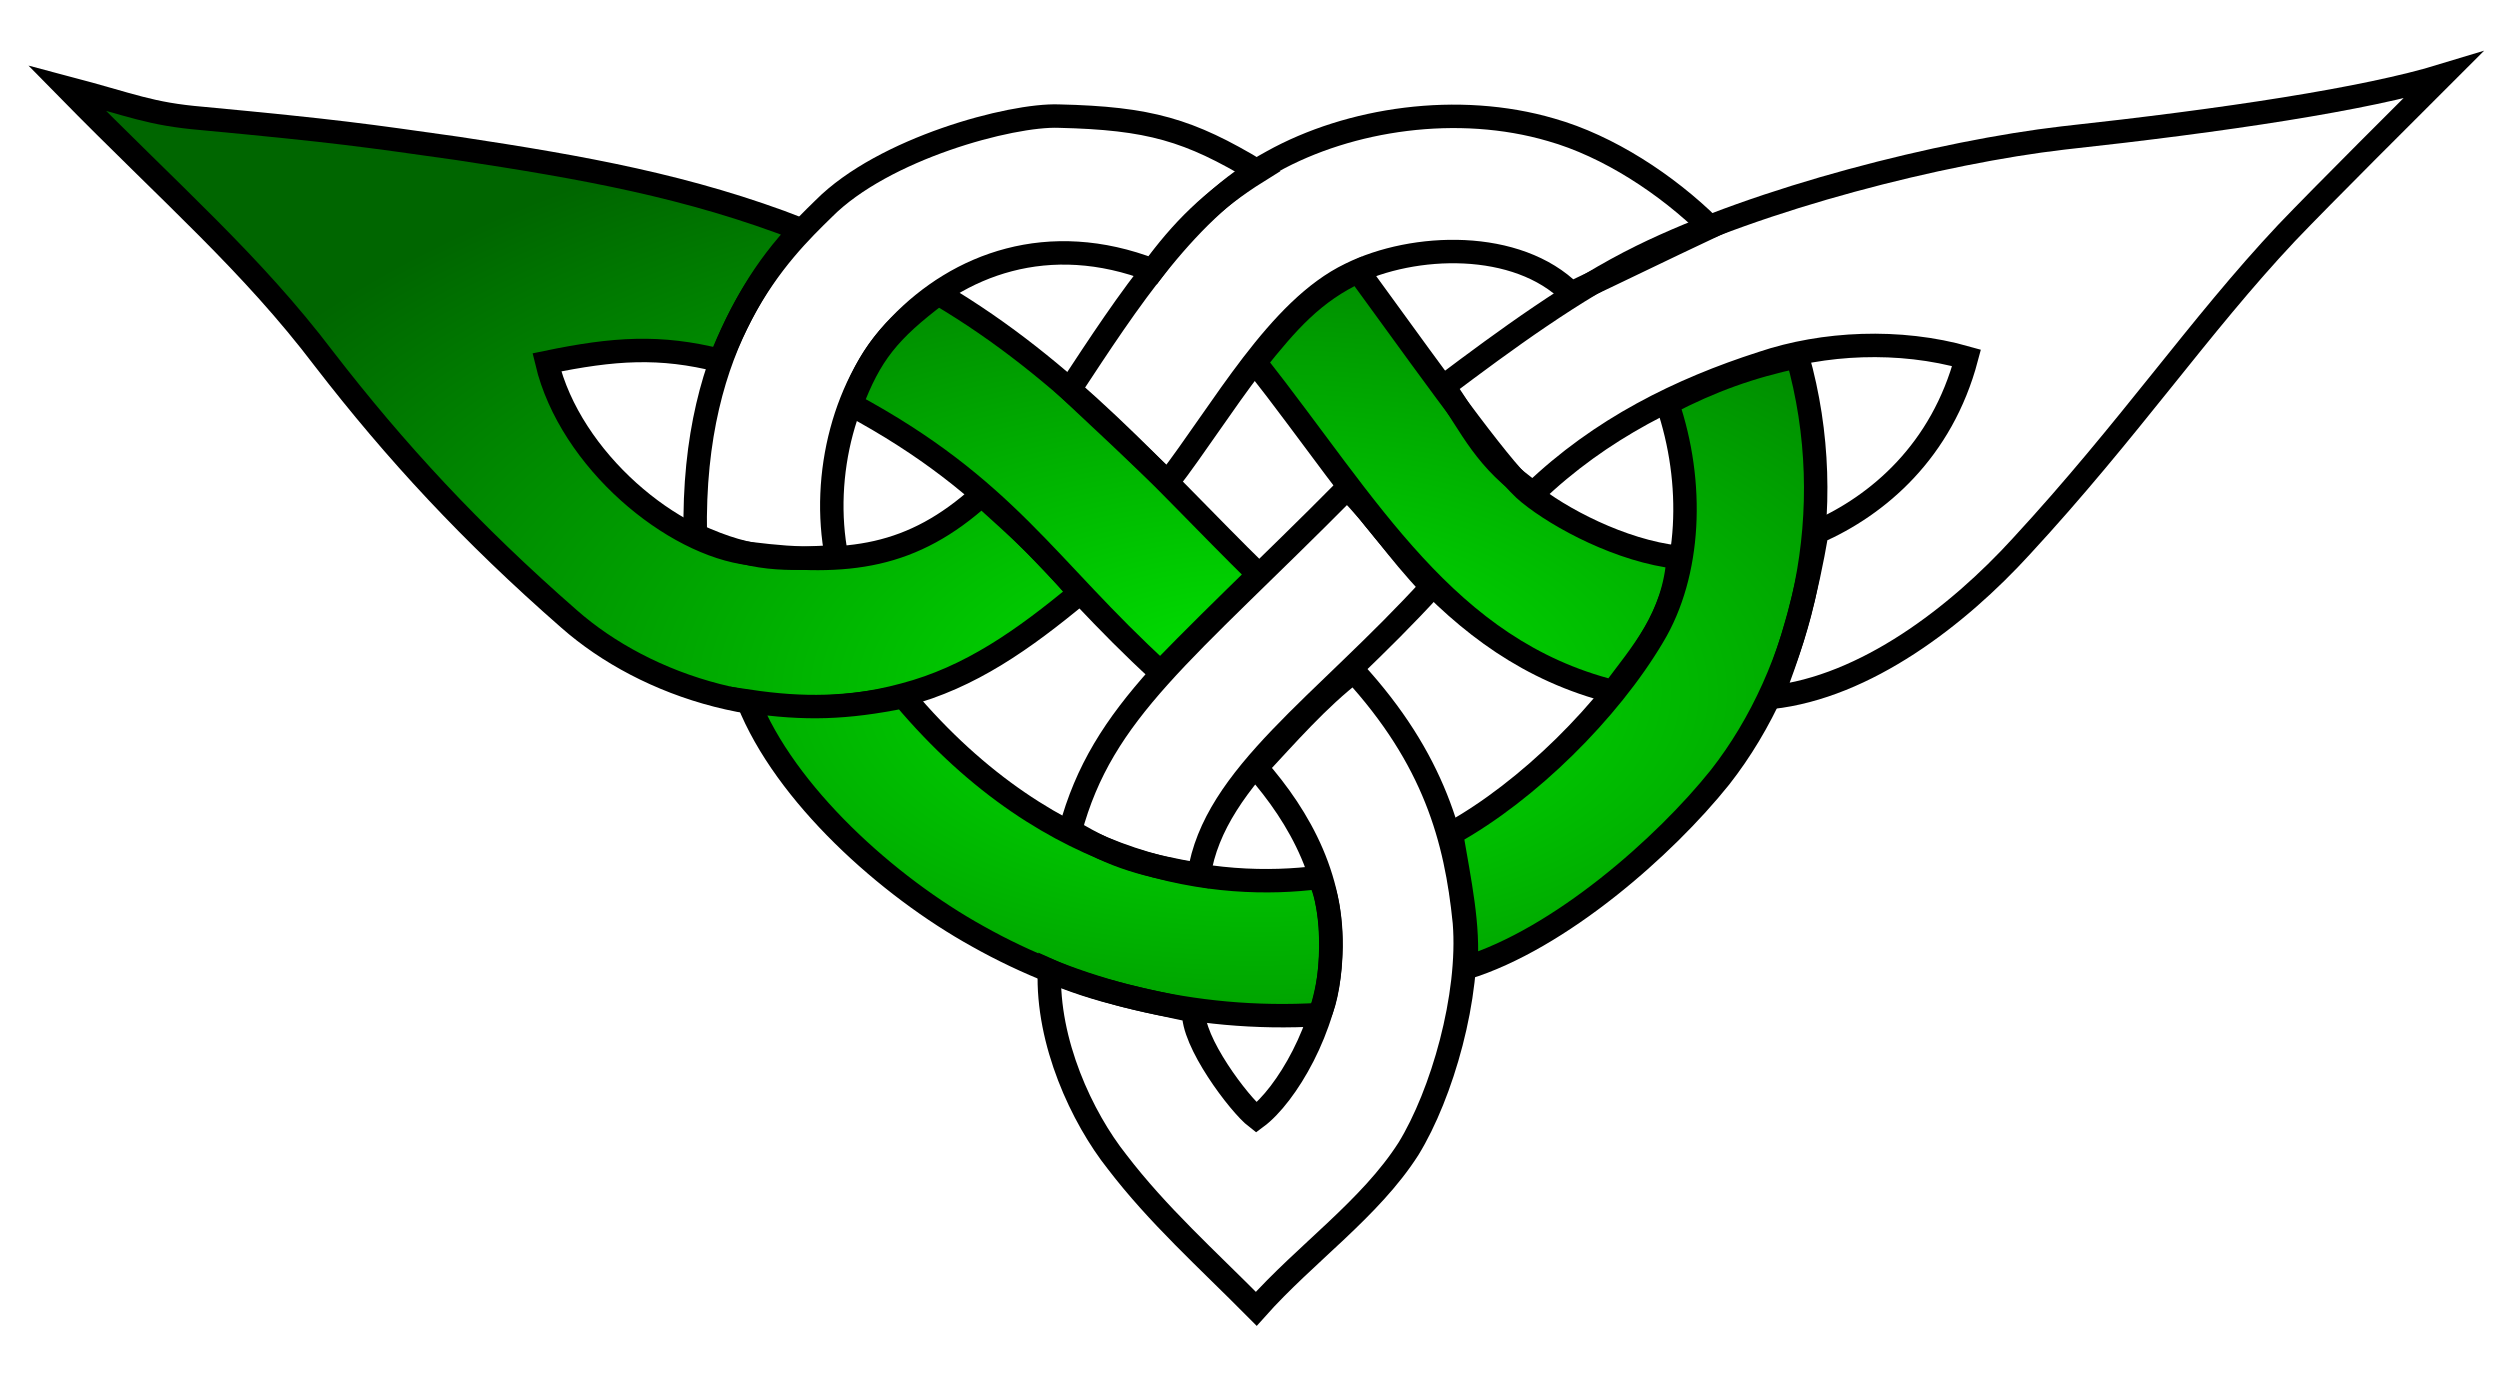 <?xml version="1.0" encoding="UTF-8" standalone="no"?>
<!DOCTYPE svg PUBLIC "-//W3C//DTD SVG 20010904//EN" "http://www.w3.org/TR/2001/REC-SVG-20010904/DTD/svg10.dtd">
<!-- Created with Sodipodi ("http://www.sodipodi.com/") -->
<svg
   sodipodi:version="0.32"
   width="800"  height="444"
   sodipodi:docbase="/home/petr/"
   sodipodi:docname="/home/petr/triquetra4.svg"
   xmlns="http://www.w3.org/2000/svg"
   xmlns:sodipodi="http://sodipodi.sourceforge.net/DTD/sodipodi-0.dtd"
   xmlns:xlink="http://www.w3.org/1999/xlink"
   sodipodi:author="Aqua78@email.cz">
  <defs>
    <linearGradient
       id="linearGradient574">
      <stop
         style="stop-color:#00e500;stop-opacity:1;"
         offset="0" />
      <stop
         style="stop-color:#006600;stop-opacity:1;"
         offset="1" />
    </linearGradient>
    <radialGradient
       xlink:href="#linearGradient574"
       id="radialGradient580"
       cx="371.226"
       cy="476.691"
       fx="371.226"
       fy="476.691"
       r="273.883"
       gradientUnits="userSpaceOnUse"
       gradientTransform="scale(1.388,0.72)"
       spreadMethod="pad" />
  </defs>
  <g
     transform="translate(-113.77,-121.931)"
     style="stroke:#000000;stroke-opacity:1;fill:url(#radialGradient580);fill-opacity:1;fill-rule:nonzero;stroke-miterlimit:10;stroke-linejoin:miter;stroke-linecap:butt;stroke-dasharray:none;">
    <path
       style="fill:url(#radialGradient580);stroke:#000000;stroke-width:7.5;"
       d="M 370.152 195.447 C 334.302 181.495 300.2 175.482 260.446 169.457 C 230.109 165.173 221.877 163.914 178.482 159.833 C 161.677 158.412 156.096 155.574 135.114 150.031 C 169.059 184.604 194.074 205.976 217.522 236.868 C 240.368 266.449 264.494 292.551 295.868 319.986 C 320.46 341.651 361.843 355.469 403.049 344.274 C 424.244 338.727 441.248 326.639 459.27 311.718 C 448.611 298.928 440.108 291.37 427.876 280.325 C 405.785 300.285 385.295 303.057 353.874 299.099 C 329.175 296.311 296.273 269.279 288.762 237.886 C 310.273 233.429 324.977 232.46 344.161 237.305 C 350.897 221.15 358.114 208.043 370.152 195.447 z "
       sodipodi:nodetypes="csscsssccsccc" />
    <path
       style="fill:url(#radialGradient580);stroke:#000000;stroke-width:7.5;"
       d="M 516.315 176.764 C 494.254 163.472 481.533 159.756 452.598 159.087 C 437.292 158.516 396.496 169.432 377.37 188.686 C 363.496 202.241 335.03 229.793 336.263 293.099 C 354.899 301.732 365.313 300.91 381.482 300.088 C 376.412 273.916 384.092 243.957 401.624 226.094 C 420.437 206.514 449.31 195.537 482.607 208.417 C 491.788 195.811 501.379 186.082 516.315 176.764 z "
       sodipodi:nodetypes="cssccscc" />
    <path
       style="fill:url(#radialGradient580);stroke:#000000;stroke-width:7.5;"
       d="M 414.027 215.887 C 398.04 227.912 392.227 235.286 386.123 251.381 C 435.886 278.188 448.441 303.542 485.123 337.035 C 496.359 325.458 505.561 316.498 516.507 305.793 C 483.413 273.305 455.842 240.527 414.027 215.887 z "
       sodipodi:nodetypes="ccccc" />
    <path
       style="fill:url(#radialGradient580);stroke:#000000;stroke-width:7.5;"
       d="M 456.072 246.605 C 468.184 257.942 475.936 265.209 487.466 276.255 C 505.1 253.291 522.757 220.791 545.892 209.689 C 566.211 199.648 599.279 198.547 616.526 215.794 C 631.351 208.817 646.175 201.55 661 194.574 C 647.144 180.912 628.397 168.649 610.132 163.472 C 580.351 154.74 545.699 159.855 520.894 173.646 C 494.165 188.054 474.579 218.507 456.072 246.605 z "
       sodipodi:nodetypes="ccsccssc" />
    <path
       style="fill:url(#radialGradient580);stroke:#000000;stroke-width:7.5;"
       d="M 353.173 346.308 C 371.485 349.021 384.566 348.536 402.879 344.855 C 450.84 401.924 504.615 406.671 535.718 402.699 C 541.334 412.497 540.416 437.716 536.009 446.592 C 495.314 449.014 457.444 438.877 426.714 421.594 C 397.718 405.56 364.993 376.054 353.173 346.308 z "
       sodipodi:nodetypes="ccccsc" />
    <path
       style="fill:url(#radialGradient580);stroke:#000000;stroke-width:7.5;"
       d="M 544.846 278.205 C 492.45 331.091 466.555 349.243 456.252 387.706 C 470.872 396.635 480.487 398.793 497.462 401.835 C 502.27 370.143 537.396 347.59 571.934 309.716 C 559.851 296.954 555.428 288.908 544.846 278.205 z "
       sodipodi:nodetypes="ccccc" />
    <path
       style="fill:url(#radialGradient580);stroke:#000000;stroke-width:7.5;"
       d="M 548.386 208.736 C 533.962 215.408 525.721 225.024 515.419 237.877 C 551.82 284.092 576.448 329.717 629.923 343.258 C 638.859 331.181 649.524 319.709 650.808 300.273 C 632.557 298.262 612.695 287.644 603.063 279.787 C 595.556 273.893 577.527 248.867 548.386 208.736 z "
       sodipodi:nodetypes="ccccsc" />
    <path
       style="fill:url(#radialGradient580);stroke:#000000;stroke-width:7.5;"
       d="M 449.586 432.517 C 464.166 439.178 482.42 442.508 495.793 445.422 C 494.96 454.996 510.363 475.394 515.775 479.557 C 525.35 472.479 538.294 450.569 539.503 429.603 C 541.473 404.188 529.79 383.534 515.775 367.576 C 525.488 357.169 535.617 345.514 546.996 336.772 C 572.666 364.801 579.698 390.302 582.381 417.114 C 584.27 440.58 575.211 472.099 564.48 489.548 C 552.227 508.729 531.594 522.989 515.775 540.75 C 499.817 524.654 484.244 510.733 471.233 493.711 C 459.967 479.518 448.754 455.413 449.586 432.517 z "
       sodipodi:nodetypes="cccsccsscsc" />
    <path
       style="fill:url(#radialGradient580);stroke:#000000;stroke-width:7.5;"
       d="M 647.32 251.017 C 656.062 276.549 654.774 305.573 642.741 325.532 C 628.596 349.409 602.778 375.036 578.218 388.635 C 580.854 404.176 583.907 418.225 582.797 431.685 C 612.908 422.388 646.431 392.848 664.215 370.613 C 690.63 336.867 702.964 285.43 688.949 236.031 C 673.963 239.223 661.474 243.663 647.32 251.017 z "
       sodipodi:nodetypes="csccscc" />
    <path
       style="fill:url(#radialGradient580);stroke:#000000;stroke-width:7.5;"
       d="M 575.806 245.519 C 585.043 259.091 589.048 269.169 604.444 279.74 C 625.952 259.065 651.439 246.55 677.709 238.112 C 697.228 231.533 721.558 230.341 743.066 236.447 C 735.157 266.28 714.759 283.625 695.193 292.229 C 691.863 311.517 687.7 327.475 680.623 345.097 C 710.873 341.767 740.275 318.997 760.55 296.808 C 795.14 259.368 817.528 226.183 845.472 196.483 C 857.505 183.882 885.158 156.382 895.426 146.113 C 870.866 153.606 826.049 160.423 773.87 166.095 C 735.237 170.603 677.085 185.243 638.995 203.977 C 617.556 214.521 595.371 230.81 575.806 245.519 z "
       sodipodi:nodetypes="ccscccsscssc" />
  </g>
</svg>
